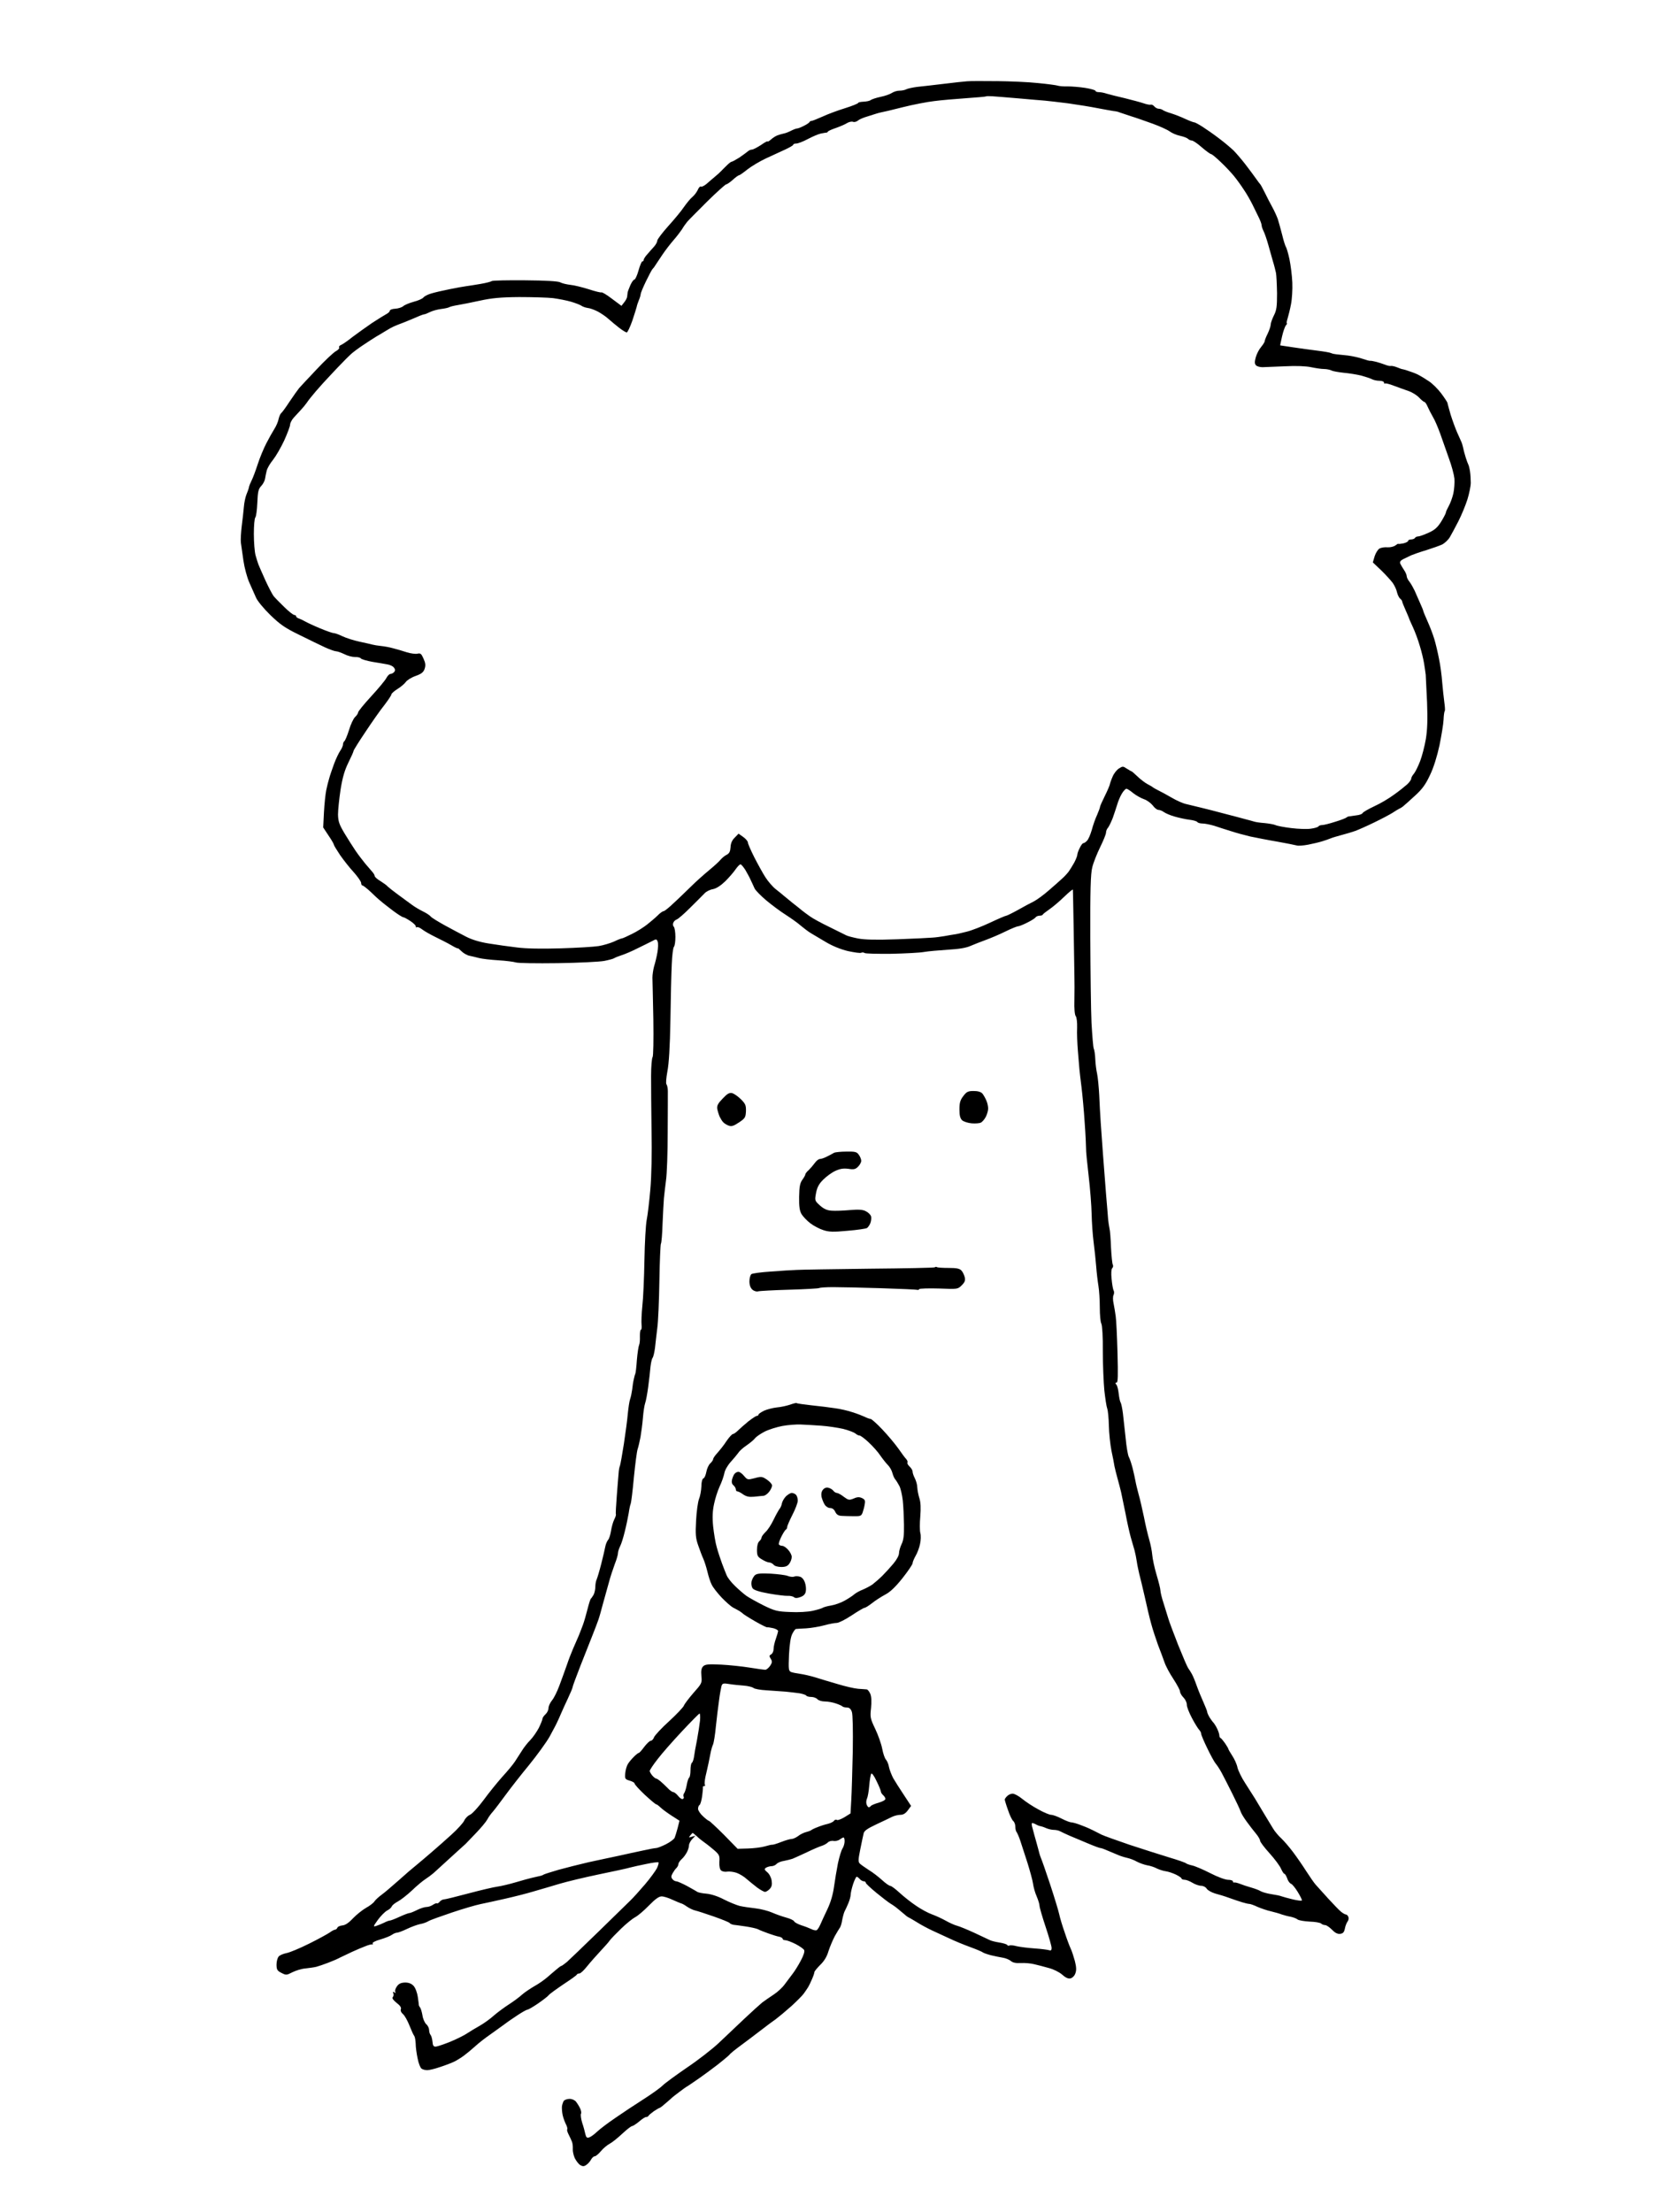 <?xml version="1.0" standalone="no"?>
<!DOCTYPE svg PUBLIC "-//W3C//DTD SVG 20010904//EN"
 "http://www.w3.org/TR/2001/REC-SVG-20010904/DTD/svg10.dtd">
<svg version="1.0" xmlns="http://www.w3.org/2000/svg"
 width="1098pt" height="1464pt" viewBox="0 0 1098 1464"
 preserveAspectRatio="xMidYMid meet">
<g transform="translate(0,1464) scale(0.1,-0.1)"
fill="#000000" stroke="none">
<g>
<path d="M6595 14103 c-88 1 -176 1 -195 -1 -19 -1 -89 -9 -155 -17 -66 -8
-145 -17 -175 -20 -30 -4 -63 -11 -72 -16 -9 -5 -29 -9 -45 -9 -16 0 -38 -7
-50 -15 -12 -8 -45 -20 -75 -26 -29 -6 -58 -16 -65 -21 -7 -6 -28 -10 -48 -11
-19 -1 -35 -4 -35 -8 0 -4 -39 -20 -87 -35 -49 -15 -116 -40 -150 -56 -34 -15
-66 -28 -71 -28 -6 0 -12 -3 -14 -7 -1 -5 -18 -16 -36 -25 -19 -10 -39 -18
-45 -18 -7 0 -25 -7 -41 -15 -15 -8 -38 -17 -50 -19 -11 -2 -30 -8 -41 -12
-11 -4 -30 -16 -42 -27 -13 -11 -23 -17 -23 -13 0 4 -20 -7 -44 -24 -25 -16
-51 -30 -60 -30 -8 0 -21 -6 -28 -13 -7 -6 -32 -24 -55 -40 -24 -15 -46 -27
-50 -27 -5 0 -19 -11 -33 -25 -14 -13 -30 -30 -37 -37 -6 -7 -25 -24 -42 -38
-16 -14 -42 -35 -56 -48 -15 -12 -31 -20 -36 -17 -5 4 -15 -7 -21 -22 -7 -15
-23 -36 -35 -46 -13 -10 -37 -40 -55 -65 -17 -26 -65 -84 -105 -128 -40 -45
-73 -88 -73 -97 0 -9 -10 -27 -22 -40 -13 -14 -33 -37 -45 -51 -13 -14 -23
-31 -23 -36 0 -6 -4 -10 -9 -10 -4 0 -16 -27 -25 -60 -9 -33 -22 -60 -27 -60
-6 0 -18 -17 -27 -37 -9 -21 -17 -42 -18 -48 -1 -5 -2 -17 -3 -26 0 -9 -9 -27
-20 -40 l-18 -23 -63 47 c-34 26 -65 45 -70 42 -4 -2 -42 7 -84 21 -42 13 -97
27 -122 29 -25 3 -55 10 -67 17 -14 7 -94 12 -232 13 -115 1 -214 -1 -220 -5
-5 -4 -39 -13 -75 -19 -36 -6 -78 -13 -95 -15 -16 -2 -66 -11 -110 -20 -44 -9
-98 -21 -120 -28 -22 -6 -46 -18 -53 -27 -6 -8 -36 -21 -64 -28 -29 -8 -60
-21 -69 -29 -9 -8 -33 -16 -53 -17 -20 -1 -36 -7 -36 -13 0 -6 -10 -16 -22
-22 -13 -7 -55 -33 -95 -59 -39 -27 -97 -68 -130 -93 -32 -26 -66 -49 -76 -53
-10 -4 -16 -11 -12 -17 3 -5 -7 -16 -22 -24 -15 -8 -73 -62 -128 -121 -55 -58
-107 -114 -115 -123 -8 -10 -37 -50 -63 -89 -26 -40 -52 -75 -57 -78 -4 -3
-12 -20 -16 -37 -3 -18 -16 -48 -29 -68 -12 -19 -36 -62 -53 -95 -17 -33 -43
-95 -57 -139 -14 -43 -32 -91 -40 -106 -8 -16 -17 -37 -18 -47 -2 -10 -10 -31
-17 -48 -6 -16 -14 -52 -16 -80 -2 -27 -9 -84 -14 -125 -5 -41 -8 -91 -6 -110
3 -19 10 -73 17 -120 7 -48 24 -111 39 -145 15 -33 35 -78 44 -99 9 -22 50
-72 94 -115 65 -63 97 -86 192 -132 63 -31 140 -69 171 -83 31 -14 64 -26 73
-26 9 0 34 -9 55 -19 21 -11 52 -19 70 -19 18 1 36 -4 39 -9 4 -6 39 -16 77
-23 39 -6 84 -14 100 -17 17 -3 36 -12 42 -21 9 -11 10 -19 2 -29 -6 -7 -18
-13 -25 -13 -7 0 -20 -13 -28 -29 -9 -16 -54 -70 -101 -121 -47 -51 -85 -98
-85 -105 0 -6 -9 -20 -20 -30 -10 -9 -29 -48 -40 -86 -12 -38 -26 -71 -31 -74
-5 -4 -9 -13 -9 -22 0 -8 -8 -27 -18 -41 -10 -15 -29 -54 -41 -87 -12 -33 -27
-76 -32 -95 -6 -19 -15 -55 -20 -80 -5 -25 -12 -90 -15 -146 l-5 -100 35 -53
c20 -29 36 -57 36 -62 0 -4 19 -35 41 -68 23 -33 63 -84 90 -113 26 -29 48
-61 49 -70 0 -10 4 -18 9 -18 5 0 29 -19 54 -42 24 -24 55 -52 68 -62 12 -11
49 -39 80 -63 31 -23 62 -43 68 -43 5 0 27 -12 48 -26 21 -14 37 -30 35 -36
-1 -5 2 -7 7 -4 5 3 20 -3 34 -14 14 -11 54 -34 89 -51 35 -17 82 -41 106 -55
23 -14 42 -22 42 -20 0 3 11 -6 24 -19 13 -13 37 -27 53 -30 15 -3 44 -10 63
-15 19 -5 77 -12 128 -15 52 -3 103 -10 115 -14 12 -5 137 -7 277 -5 140 2
280 9 310 15 30 6 60 14 65 18 6 4 28 13 50 20 22 7 69 27 104 45 35 17 78 38
95 47 30 16 31 16 39 -3 4 -11 3 -43 -2 -71 -5 -29 -15 -70 -22 -92 -6 -22
-11 -56 -11 -75 1 -19 3 -143 6 -275 2 -136 0 -245 -5 -251 -5 -6 -10 -62 -10
-125 0 -63 1 -224 3 -359 3 -152 0 -301 -8 -393 -7 -81 -18 -171 -24 -200 -6
-29 -13 -149 -15 -267 -2 -118 -8 -255 -14 -305 -5 -49 -7 -105 -5 -122 2 -18
0 -33 -4 -33 -5 0 -7 -19 -7 -42 1 -24 -1 -50 -5 -58 -4 -8 -11 -53 -15 -100
-3 -46 -8 -87 -10 -90 -2 -4 -7 -20 -10 -36 -4 -16 -9 -47 -11 -69 -3 -22 -9
-51 -14 -65 -5 -14 -11 -56 -15 -95 -3 -38 -15 -128 -26 -200 -11 -71 -23
-137 -26 -145 -4 -8 -8 -31 -9 -50 -2 -19 -7 -87 -12 -150 -5 -63 -8 -118 -6
-121 2 -4 -3 -20 -11 -35 -8 -16 -17 -49 -21 -74 -4 -25 -12 -52 -19 -60 -7
-8 -16 -28 -19 -45 -3 -16 -15 -68 -27 -115 -12 -47 -26 -93 -30 -102 -5 -10
-9 -32 -9 -49 0 -16 -5 -40 -11 -52 -7 -12 -15 -24 -19 -27 -3 -3 -13 -34 -22
-70 -9 -36 -22 -81 -29 -100 -7 -19 -20 -53 -29 -75 -10 -22 -26 -60 -37 -85
-11 -25 -30 -74 -42 -110 -13 -36 -34 -96 -49 -135 -14 -38 -36 -83 -49 -98
-13 -16 -23 -39 -23 -51 0 -13 -9 -31 -20 -41 -11 -10 -20 -23 -20 -30 0 -6
-11 -33 -24 -60 -14 -26 -39 -63 -57 -81 -18 -18 -42 -49 -53 -67 -12 -19 -33
-52 -47 -73 -14 -22 -53 -68 -86 -104 -32 -36 -88 -105 -123 -153 -35 -47 -75
-91 -90 -97 -14 -6 -31 -23 -38 -39 -7 -15 -45 -57 -85 -93 -39 -36 -98 -87
-129 -114 -31 -27 -76 -65 -99 -84 -24 -19 -79 -66 -122 -105 -43 -38 -94 -82
-114 -96 -19 -14 -39 -33 -45 -42 -5 -9 -30 -29 -56 -43 -26 -15 -65 -47 -88
-71 -26 -28 -50 -44 -68 -45 -16 -2 -31 -8 -33 -15 -3 -7 -10 -13 -15 -13 -5
0 -22 -8 -36 -19 -15 -10 -76 -44 -137 -74 -60 -30 -127 -58 -148 -62 -21 -4
-45 -14 -52 -22 -8 -8 -15 -32 -15 -53 0 -34 4 -42 32 -56 31 -16 34 -16 73 4
22 11 60 23 85 25 25 3 57 7 73 11 15 4 51 16 79 27 29 11 64 26 78 34 14 7
50 24 80 38 30 14 71 31 90 38 19 8 39 13 43 11 5 -1 6 2 3 7 -4 5 19 17 51
26 31 9 66 23 77 31 11 8 26 14 34 14 7 0 37 11 66 25 29 14 68 28 87 32 19 3
43 12 54 19 11 7 81 32 155 57 74 25 160 50 190 56 30 6 102 22 160 35 58 13
146 35 195 50 50 14 126 37 170 50 44 13 159 41 255 61 96 20 191 40 210 46
19 5 68 16 109 24 41 9 76 13 79 10 3 -3 -2 -20 -10 -38 -9 -17 -44 -66 -79
-107 -35 -41 -79 -90 -99 -109 -19 -19 -114 -111 -210 -205 -96 -94 -190 -183
-207 -199 -18 -15 -35 -27 -38 -27 -3 0 -17 -10 -32 -23 -14 -12 -43 -36 -62
-53 -20 -17 -58 -44 -86 -59 -27 -16 -63 -40 -80 -55 -16 -15 -55 -44 -86 -64
-31 -20 -76 -53 -100 -74 -24 -22 -66 -52 -94 -68 -27 -15 -65 -38 -83 -50
-17 -12 -67 -37 -110 -55 -42 -17 -86 -32 -97 -33 -16 -1 -21 6 -23 34 -2 19
-8 39 -13 44 -5 6 -9 20 -9 31 0 12 -8 30 -19 39 -10 9 -22 36 -25 58 -4 23
-11 47 -16 53 -4 5 -8 12 -8 15 0 3 -3 28 -7 55 -4 28 -16 60 -28 73 -14 15
-32 22 -56 22 -27 -1 -41 -7 -54 -25 -10 -14 -15 -30 -11 -37 5 -7 3 -8 -6 -3
-10 6 -12 4 -7 -7 3 -9 1 -20 -4 -25 -6 -6 3 -19 25 -37 24 -18 33 -32 29 -42
-4 -10 2 -23 14 -33 11 -9 30 -43 43 -76 13 -33 27 -64 32 -69 4 -6 8 -28 9
-50 0 -23 6 -67 13 -99 6 -32 18 -62 26 -67 8 -6 25 -10 38 -10 12 0 51 9 85
21 34 11 76 27 92 35 17 8 46 26 65 40 19 14 54 43 77 64 24 22 67 55 96 75
28 20 70 50 92 66 22 17 63 45 92 64 29 19 57 35 63 35 5 0 37 18 69 40 32 22
65 47 72 56 7 9 52 41 99 73 47 31 87 59 88 64 2 4 9 7 17 7 7 0 30 21 51 48
21 26 60 70 87 99 27 29 56 61 63 72 8 11 42 46 75 78 33 32 75 66 92 75 18 9
59 44 91 77 43 44 67 61 85 61 14 0 46 -10 71 -22 25 -11 50 -22 57 -24 7 -1
25 -11 40 -22 15 -10 39 -22 53 -25 14 -3 69 -21 124 -40 54 -19 101 -38 105
-43 3 -5 15 -10 26 -12 11 -1 47 -6 81 -11 33 -5 69 -13 80 -18 10 -6 42 -18
69 -28 28 -10 60 -20 73 -22 12 -3 22 -9 22 -14 0 -5 8 -9 18 -9 9 0 39 -11
67 -25 27 -14 53 -32 57 -40 5 -9 -3 -35 -23 -72 -17 -32 -41 -70 -53 -85 -11
-14 -34 -45 -51 -68 -16 -23 -50 -54 -75 -70 -25 -16 -58 -40 -75 -52 -16 -13
-70 -62 -120 -109 -49 -47 -126 -119 -170 -161 -44 -41 -138 -114 -210 -162
-71 -49 -143 -101 -160 -118 -16 -16 -75 -58 -130 -93 -55 -35 -138 -90 -184
-122 -47 -32 -100 -72 -119 -90 -19 -18 -42 -35 -53 -38 -14 -5 -20 0 -25 22
-3 15 -12 49 -21 75 -8 26 -11 53 -8 59 4 6 1 23 -6 37 -7 15 -20 35 -28 45
-8 9 -26 17 -41 17 -15 0 -32 -6 -38 -12 -5 -7 -11 -24 -13 -38 -1 -14 1 -40
5 -58 4 -18 14 -45 21 -59 8 -15 12 -30 9 -35 -3 -4 2 -20 10 -35 8 -16 18
-37 22 -48 4 -11 6 -32 5 -47 -1 -15 5 -42 13 -60 9 -18 25 -39 36 -46 16 -9
24 -10 39 0 11 7 25 22 32 35 7 13 18 23 25 23 7 0 25 15 41 34 15 18 42 41
58 49 17 9 54 39 84 67 29 27 58 50 65 50 6 1 27 14 46 30 19 17 40 30 46 30
7 0 14 3 16 8 2 4 17 17 35 30 18 12 35 22 38 22 2 0 17 10 31 23 15 12 34 29
43 37 9 9 34 29 56 45 22 17 47 35 57 40 9 6 45 30 79 54 34 24 87 63 118 87
31 25 61 49 66 54 6 5 15 14 20 20 6 6 27 23 47 38 20 15 57 43 83 62 25 19
65 50 88 67 23 18 59 45 81 60 21 16 68 55 105 88 36 33 74 71 83 85 10 14 22
32 27 40 5 8 16 31 25 52 9 20 16 41 16 47 0 5 18 27 39 48 26 25 44 55 54 90
9 28 28 73 42 100 15 26 31 53 35 58 4 6 11 27 14 49 4 21 11 46 15 55 5 9 16
33 25 54 9 21 16 47 16 58 0 11 7 42 16 70 9 27 20 49 24 49 4 0 13 -7 20 -15
7 -8 19 -15 26 -15 8 0 14 -4 14 -10 0 -5 32 -35 71 -67 39 -32 82 -65 96 -73
14 -8 37 -25 52 -38 14 -12 33 -28 42 -35 8 -8 22 -17 30 -20 8 -4 32 -19 54
-32 22 -14 65 -37 95 -51 30 -14 82 -38 115 -53 33 -16 94 -41 135 -56 41 -15
80 -31 85 -36 6 -4 31 -13 55 -19 25 -6 60 -13 78 -16 19 -3 42 -13 53 -22 12
-11 34 -15 66 -13 26 1 66 -2 88 -8 22 -5 65 -16 96 -25 32 -8 71 -28 89 -44
21 -19 39 -28 54 -25 13 3 27 16 33 33 8 21 7 42 -3 82 -8 29 -20 67 -28 83
-8 17 -26 65 -40 108 -15 42 -31 96 -36 120 -5 23 -32 112 -60 197 -28 85 -56
164 -61 175 -5 11 -13 38 -18 60 -6 22 -17 63 -25 90 -7 28 -15 55 -16 60 -1
6 -2 14 -1 18 0 4 11 2 24 -5 12 -7 27 -13 32 -13 6 -1 23 -6 38 -13 16 -7 39
-12 53 -12 13 0 32 -4 42 -10 9 -5 37 -18 62 -29 25 -10 78 -33 119 -50 40
-17 78 -31 83 -31 6 0 26 -7 46 -16 21 -9 51 -21 67 -28 17 -8 46 -17 64 -21
19 -4 48 -15 65 -25 17 -9 47 -20 67 -24 21 -3 51 -13 67 -22 17 -8 43 -16 59
-18 15 -2 45 -12 66 -22 20 -10 37 -21 37 -26 0 -4 9 -8 20 -8 11 0 34 -9 52
-20 18 -11 44 -20 58 -20 14 0 31 -9 37 -20 7 -10 32 -24 55 -31 24 -6 66 -19
93 -29 28 -10 66 -23 86 -29 19 -6 41 -11 48 -11 7 0 32 -9 55 -20 24 -10 64
-24 88 -29 25 -6 57 -15 72 -21 15 -5 41 -12 59 -15 17 -4 37 -11 45 -18 8 -6
44 -12 80 -14 36 -1 70 -7 76 -13 5 -5 17 -10 26 -10 9 0 29 -14 45 -30 20
-21 37 -30 54 -28 20 2 27 11 32 35 3 18 12 39 18 47 6 7 9 21 5 30 -3 9 -11
16 -16 16 -5 0 -20 8 -32 18 -12 9 -50 49 -85 87 -35 39 -72 80 -83 92 -11 12
-39 53 -63 90 -24 38 -63 94 -87 126 -24 32 -59 73 -78 91 -19 17 -44 47 -55
66 -11 18 -38 63 -60 99 -22 37 -49 81 -60 100 -11 18 -39 62 -63 99 -24 36
-47 84 -52 105 -4 21 -20 56 -34 77 -14 22 -26 42 -26 45 0 3 -10 20 -22 38
-13 18 -26 34 -30 35 -5 2 -8 10 -8 18 0 8 -7 29 -16 47 -9 18 -20 34 -23 37
-4 3 -14 17 -24 32 -9 15 -17 32 -17 37 0 6 -11 34 -24 63 -13 29 -34 79 -45
110 -11 32 -26 68 -33 80 -7 13 -18 30 -24 38 -6 8 -36 78 -67 155 -30 77 -60
156 -65 175 -6 19 -20 64 -31 100 -12 36 -21 74 -21 85 0 11 -12 58 -26 105
-14 47 -26 105 -28 130 -2 25 -11 70 -20 101 -9 30 -25 98 -35 150 -11 51 -26
119 -35 149 -8 30 -18 70 -21 88 -3 18 -12 57 -19 86 -8 30 -19 64 -25 74 -6
11 -16 67 -21 124 -6 57 -14 130 -18 163 -4 33 -11 66 -15 73 -5 7 -10 33 -13
59 -3 26 -9 53 -16 60 -8 9 -7 13 2 13 9 0 10 46 6 198 -3 108 -8 217 -12 242
-3 25 -10 63 -14 84 -5 22 -5 47 0 56 4 8 5 22 0 30 -4 8 -10 42 -13 76 -4 38
-2 65 4 71 6 6 8 17 4 23 -4 7 -9 58 -12 114 -2 55 -6 112 -10 126 -3 14 -7
41 -9 60 -1 19 -8 96 -14 170 -6 74 -15 191 -20 260 -5 69 -12 163 -15 210 -3
47 -8 129 -10 184 -3 54 -9 117 -14 140 -5 22 -11 66 -12 96 -1 30 -6 62 -10
70 -4 8 -10 85 -15 170 -4 85 -7 340 -8 565 -1 311 2 423 13 465 7 30 31 90
52 133 21 43 39 86 39 97 0 10 6 25 13 32 6 7 20 36 31 63 10 28 23 68 30 90
6 22 20 55 31 73 10 17 24 32 30 32 6 0 26 -13 45 -29 19 -15 51 -33 71 -40
19 -6 45 -25 58 -41 12 -17 29 -30 39 -30 9 0 25 -7 36 -15 10 -7 41 -21 70
-29 28 -8 72 -18 98 -21 26 -3 50 -10 53 -16 4 -5 19 -9 34 -9 15 0 50 -7 77
-15 27 -9 76 -25 109 -35 33 -11 92 -27 130 -36 39 -8 119 -24 179 -34 60 -11
117 -22 127 -25 11 -4 45 -1 77 5 31 6 73 16 92 22 19 6 44 14 55 19 11 5 45
15 75 23 30 8 71 20 90 27 19 7 76 32 125 56 50 24 104 53 120 63 17 11 36 23
44 27 8 3 22 12 30 19 9 7 43 38 77 69 47 43 69 73 98 135 24 49 47 124 63
197 13 65 26 142 27 170 1 29 5 55 8 58 3 3 1 29 -3 58 -4 28 -10 88 -14 131
-3 43 -12 113 -21 155 -8 42 -22 101 -31 131 -9 30 -29 83 -45 118 -15 34 -28
65 -28 68 0 3 -9 26 -21 52 -11 26 -28 63 -36 82 -9 19 -24 46 -34 59 -11 13
-19 30 -19 38 0 8 -8 27 -18 41 -10 15 -21 34 -25 43 -4 11 3 20 21 29 15 7
38 18 52 25 14 6 59 22 100 34 41 13 89 30 106 38 16 9 38 29 49 47 10 17 36
65 57 106 21 41 48 107 60 145 12 39 22 88 22 110 0 22 -2 56 -5 75 -3 20 -8
40 -11 45 -3 6 -11 26 -17 46 -6 20 -14 47 -16 60 -3 13 -8 33 -13 44 -5 11
-18 40 -29 65 -11 25 -30 77 -42 115 -11 39 -21 74 -21 78 0 4 -19 33 -42 64
-23 30 -60 67 -83 81 -22 15 -50 32 -62 38 -11 7 -38 18 -60 25 -21 8 -42 14
-48 15 -5 0 -23 6 -39 13 -15 6 -33 10 -40 9 -6 -2 -24 2 -41 9 -16 6 -43 15
-60 19 -16 4 -33 7 -37 6 -4 -1 -26 5 -49 13 -23 8 -67 18 -98 22 -31 3 -65 7
-76 8 -11 1 -27 4 -35 8 -8 4 -49 11 -90 16 -41 5 -113 15 -160 22 -47 7 -86
13 -87 13 -1 1 5 27 12 59 7 32 19 65 25 73 7 7 10 14 7 14 -3 0 -1 15 5 33 5
17 16 59 22 92 7 34 11 99 9 145 -2 47 -11 116 -19 155 -8 38 -19 74 -23 80
-4 5 -16 42 -25 80 -10 39 -23 86 -29 105 -7 19 -23 55 -37 80 -14 25 -36 68
-49 95 -14 28 -27 52 -30 55 -3 3 -17 21 -30 40 -13 19 -45 61 -70 94 -25 32
-60 73 -77 90 -18 17 -60 53 -95 79 -35 27 -84 61 -109 77 -25 16 -50 30 -56
30 -5 0 -32 10 -60 23 -27 13 -69 29 -94 37 -25 7 -49 17 -55 22 -5 4 -17 8
-26 8 -9 0 -22 7 -29 15 -7 9 -18 14 -24 12 -6 -2 -27 2 -47 9 -20 7 -77 22
-125 34 -49 11 -103 25 -120 30 -17 6 -40 10 -52 10 -12 0 -22 4 -22 9 0 4
-30 13 -67 19 -38 6 -90 10 -118 10 -27 -1 -57 2 -65 5 -8 3 -67 11 -130 17
-63 7 -187 12 -275 13z m-28 -100 c21 -1 99 -8 173 -14 74 -7 153 -13 175 -15
22 -2 92 -10 155 -18 63 -9 151 -23 195 -32 44 -8 91 -17 105 -19 14 -1 32 -5
40 -9 8 -3 42 -14 75 -25 33 -10 98 -33 145 -50 47 -17 97 -40 112 -51 15 -11
45 -24 69 -29 23 -5 46 -14 52 -20 6 -6 17 -11 25 -11 8 0 38 -20 66 -45 29
-25 57 -45 62 -45 5 0 34 -24 64 -53 30 -28 69 -70 87 -92 18 -22 47 -62 65
-90 19 -27 44 -72 58 -100 13 -27 32 -66 42 -86 10 -20 18 -43 18 -50 0 -8 6
-25 13 -39 7 -14 21 -54 31 -90 10 -36 24 -85 31 -110 8 -25 16 -59 20 -76 3
-16 6 -77 7 -135 0 -88 -3 -112 -21 -147 -11 -22 -21 -50 -21 -60 0 -10 -9
-37 -20 -60 -11 -22 -20 -45 -20 -51 0 -5 -11 -22 -24 -38 -13 -15 -29 -46
-35 -68 -8 -31 -8 -42 2 -53 7 -7 26 -12 43 -12 16 1 83 3 149 6 74 4 140 1
172 -6 29 -6 67 -12 85 -12 18 0 41 -5 51 -10 9 -5 45 -11 80 -15 34 -3 85
-11 114 -18 28 -8 61 -18 72 -24 11 -6 33 -11 50 -11 17 0 31 -5 31 -12 0 -6
3 -9 6 -6 3 3 29 -3 57 -14 29 -11 72 -26 97 -35 25 -8 57 -28 72 -44 15 -16
31 -29 35 -29 5 0 15 -15 22 -32 8 -18 24 -49 35 -68 12 -19 33 -69 48 -110
14 -41 40 -114 57 -162 18 -48 34 -108 37 -135 2 -26 -1 -70 -7 -98 -6 -27
-20 -65 -30 -83 -10 -18 -19 -37 -19 -42 0 -6 -14 -33 -31 -61 -25 -40 -43
-56 -85 -75 -29 -13 -59 -24 -68 -24 -8 0 -18 -4 -21 -10 -3 -5 -15 -10 -26
-10 -10 0 -19 -4 -19 -9 0 -5 -15 -13 -32 -17 -18 -3 -33 -5 -34 -3 0 2 -9 -3
-18 -10 -10 -8 -33 -14 -52 -13 -19 2 -43 -2 -54 -8 -10 -6 -25 -29 -32 -51
l-12 -41 55 -52 c30 -29 64 -67 77 -84 12 -18 25 -45 28 -62 4 -16 13 -35 20
-41 8 -6 14 -15 14 -19 0 -4 10 -29 22 -56 12 -27 22 -51 23 -54 0 -3 12 -30
26 -60 14 -30 35 -86 46 -125 12 -38 24 -90 28 -115 4 -25 9 -58 11 -75 1 -16
5 -100 9 -185 4 -112 2 -178 -8 -240 -8 -47 -25 -113 -38 -147 -13 -34 -32
-72 -41 -83 -10 -11 -18 -26 -18 -33 0 -7 -12 -24 -27 -38 -16 -14 -54 -45
-87 -68 -32 -24 -91 -59 -131 -77 -40 -19 -75 -39 -77 -45 -2 -6 -21 -13 -42
-15 -21 -3 -43 -6 -50 -7 -6 -1 -13 -5 -16 -8 -3 -3 -35 -16 -72 -27 -37 -12
-76 -22 -87 -22 -11 0 -22 -4 -25 -9 -3 -5 -26 -12 -50 -15 -24 -4 -83 -2
-131 4 -49 6 -95 15 -104 20 -9 4 -41 10 -71 13 -30 2 -62 7 -70 10 -8 2 -33
10 -55 15 -22 6 -85 23 -140 37 -55 15 -127 33 -160 41 -33 8 -76 18 -95 23
-20 4 -63 23 -95 42 -33 19 -73 41 -90 49 -16 8 -32 17 -35 20 -3 3 -18 12
-34 20 -16 8 -46 31 -65 49 -20 19 -38 35 -41 36 -3 0 -17 9 -32 18 -25 17
-28 17 -53 1 -14 -9 -33 -33 -41 -53 -9 -20 -17 -43 -19 -53 -2 -9 -17 -44
-34 -78 -17 -34 -31 -66 -31 -71 0 -5 -9 -28 -19 -52 -11 -23 -27 -68 -35 -99
-9 -31 -23 -64 -32 -72 -8 -9 -19 -16 -24 -16 -5 0 -16 -14 -24 -32 -9 -17
-16 -37 -16 -45 0 -7 -9 -30 -20 -51 -11 -20 -28 -47 -37 -60 -10 -13 -29 -34
-43 -46 -14 -13 -53 -48 -87 -77 -34 -30 -79 -63 -100 -74 -21 -10 -69 -36
-106 -57 -38 -21 -73 -38 -77 -38 -5 0 -52 -20 -105 -45 -53 -25 -124 -53
-158 -61 -34 -9 -71 -17 -82 -18 -11 -2 -40 -6 -64 -11 -24 -4 -60 -9 -80 -10
-20 -2 -124 -7 -233 -11 -140 -5 -214 -3 -258 5 -35 7 -70 16 -79 21 -9 4 -59
29 -111 55 -52 25 -111 57 -130 71 -19 14 -42 30 -50 37 -8 7 -37 30 -65 52
-27 22 -55 45 -61 50 -6 6 -28 23 -48 39 -21 16 -52 52 -70 80 -18 28 -51 88
-74 133 -23 46 -42 89 -42 97 0 8 -14 25 -31 37 l-31 22 -25 -26 c-18 -17 -27
-38 -28 -64 -2 -28 -8 -41 -26 -50 -13 -6 -30 -21 -39 -31 -8 -11 -43 -43 -77
-71 -35 -29 -89 -77 -121 -109 -32 -31 -83 -81 -114 -109 -30 -29 -60 -53 -66
-53 -6 0 -23 -12 -39 -28 -15 -15 -48 -43 -71 -61 -24 -19 -69 -47 -100 -62
-32 -16 -61 -29 -65 -29 -4 0 -29 -9 -53 -21 -25 -11 -71 -25 -102 -30 -32 -5
-145 -12 -252 -15 -122 -4 -230 -2 -290 6 -52 6 -135 18 -185 26 -58 9 -111
25 -150 45 -33 17 -97 51 -141 75 -45 25 -88 51 -94 59 -7 9 -31 24 -54 35
-22 11 -54 30 -71 43 -16 12 -57 42 -90 66 -33 24 -64 49 -70 55 -5 7 -27 22
-47 35 -21 12 -38 28 -38 33 0 6 -7 18 -15 27 -8 9 -29 34 -48 56 -18 22 -47
60 -64 85 -17 25 -50 77 -73 115 -35 59 -42 79 -43 125 0 30 8 105 17 165 13
81 27 128 52 179 19 38 34 72 34 77 0 4 35 61 79 126 43 65 99 145 125 177 25
33 46 64 46 70 0 6 18 22 40 36 23 14 47 35 55 46 8 12 36 30 64 40 39 14 53
24 61 47 8 24 6 39 -7 68 -14 32 -20 38 -40 33 -12 -3 -44 1 -70 9 -27 9 -68
21 -92 27 -24 7 -60 13 -80 15 -20 2 -45 6 -56 9 -11 3 -50 12 -88 20 -37 8
-87 24 -110 35 -24 12 -50 21 -58 21 -8 0 -48 14 -89 31 -41 17 -86 38 -100
46 -14 8 -33 17 -42 20 -10 3 -18 9 -18 14 0 5 -6 9 -12 9 -7 0 -38 24 -68 54
-30 29 -62 62 -70 72 -8 11 -33 58 -54 104 -21 47 -42 94 -46 105 -4 11 -13
39 -19 61 -6 23 -11 86 -11 141 0 54 4 103 10 109 5 5 11 49 13 97 3 73 7 91
26 111 12 13 23 34 25 47 2 13 7 38 11 54 4 17 23 49 42 72 19 24 52 81 74
128 21 47 39 94 39 105 0 10 11 32 25 47 14 15 35 38 47 51 12 13 29 33 38 46
8 13 35 47 60 76 25 29 68 77 97 107 28 30 63 67 77 81 14 15 38 39 53 53 15
15 54 44 86 65 32 22 72 47 88 57 16 9 44 26 62 37 17 11 41 24 52 29 11 5 40
17 65 26 25 10 64 26 87 36 24 11 47 19 51 19 5 0 22 7 38 15 16 8 49 17 73
20 24 3 48 8 54 12 7 4 32 10 57 14 25 4 90 17 145 29 78 17 136 23 260 24 88
0 189 -3 225 -7 36 -5 90 -15 120 -24 30 -9 61 -21 69 -27 7 -5 25 -12 40 -14
14 -1 44 -12 66 -23 22 -12 54 -33 70 -48 17 -15 49 -42 71 -59 23 -18 46 -32
52 -32 5 0 22 35 37 78 14 42 27 84 29 92 1 8 8 28 14 43 7 16 12 34 12 40 0
7 16 46 36 87 20 41 39 77 43 80 3 3 11 12 16 21 6 9 27 41 48 72 20 30 54 74
75 98 21 24 46 57 56 72 9 16 25 38 34 49 9 11 69 71 132 134 63 62 120 113
126 114 6 0 26 14 44 30 18 17 37 30 41 30 4 0 29 17 56 39 27 21 82 54 123
73 41 19 99 46 128 59 28 13 52 27 52 31 0 5 9 8 20 8 11 0 45 13 75 29 30 16
69 33 87 37 18 3 35 7 38 6 3 0 7 3 10 8 3 4 28 15 55 24 28 10 60 24 72 32
12 7 29 11 38 8 9 -4 23 0 33 8 9 8 37 20 62 27 25 8 52 16 60 19 8 3 22 6 30
8 8 1 73 16 143 34 71 18 166 36 210 41 45 6 140 14 211 19 70 5 130 10 132
12 1 2 20 2 41 1z m-1666 -5083 c5 0 19 -17 32 -37 12 -21 29 -51 36 -68 8
-16 19 -41 25 -54 6 -13 41 -49 78 -80 37 -31 95 -74 130 -96 34 -22 78 -53
97 -70 19 -16 49 -39 67 -50 18 -11 64 -38 101 -60 42 -25 98 -48 145 -59 43
-9 82 -15 88 -11 5 3 16 3 23 -2 6 -4 86 -6 177 -5 91 2 188 7 215 12 28 5 99
11 158 15 73 4 121 12 150 25 23 10 69 28 102 40 33 12 92 37 130 56 39 19 76
34 83 34 7 0 35 11 62 25 27 13 51 29 55 35 3 5 15 10 25 10 10 0 20 3 22 8 2
4 21 19 43 34 22 15 66 52 98 83 31 30 57 52 58 47 0 -4 3 -119 5 -257 2 -137
4 -279 5 -315 1 -36 1 -107 0 -158 -2 -56 2 -99 9 -107 6 -7 10 -41 9 -76 -2
-35 1 -104 5 -154 4 -49 9 -103 10 -120 1 -16 8 -70 14 -120 6 -49 16 -155 21
-235 6 -80 9 -156 9 -170 -1 -14 7 -95 17 -180 10 -85 19 -200 20 -255 1 -55
7 -138 13 -185 6 -47 14 -119 17 -160 3 -41 10 -100 15 -130 5 -30 9 -94 9
-142 0 -48 4 -96 10 -107 6 -11 11 -87 10 -183 0 -89 5 -206 10 -259 6 -53 14
-107 19 -120 5 -13 10 -64 11 -114 1 -49 9 -124 17 -165 9 -41 18 -88 20 -103
3 -15 12 -51 20 -80 8 -29 19 -70 24 -92 5 -22 18 -85 29 -140 10 -55 26 -125
34 -155 9 -30 20 -71 26 -90 5 -19 12 -53 15 -75 3 -22 11 -58 16 -80 6 -22
22 -89 36 -150 13 -60 32 -141 43 -180 10 -38 31 -101 45 -140 15 -38 34 -90
43 -115 8 -25 35 -75 59 -111 24 -37 44 -74 44 -83 0 -9 10 -27 23 -40 12 -12
22 -33 22 -47 -1 -13 15 -53 34 -89 19 -36 41 -71 48 -78 7 -7 13 -19 13 -26
0 -7 18 -50 41 -97 22 -46 47 -91 55 -100 8 -9 26 -36 39 -60 13 -24 45 -87
71 -139 26 -52 51 -105 55 -118 4 -13 23 -44 41 -68 18 -25 45 -60 61 -79 15
-18 27 -39 27 -47 0 -7 28 -45 63 -83 35 -39 69 -85 76 -103 8 -17 17 -32 21
-32 5 0 13 -14 19 -30 5 -17 17 -33 25 -36 9 -3 29 -28 46 -56 17 -28 29 -52
26 -55 -3 -3 -29 0 -58 7 -29 7 -63 16 -74 20 -12 5 -43 11 -70 15 -27 4 -58
13 -69 19 -11 7 -40 18 -65 25 -25 7 -58 18 -75 25 -16 6 -33 10 -37 8 -5 -1
-8 2 -8 8 0 5 -14 10 -32 10 -18 0 -70 19 -118 44 -47 24 -101 47 -120 51 -19
4 -37 11 -40 14 -3 4 -54 22 -115 40 -60 18 -177 56 -260 83 -82 28 -166 58
-185 67 -19 10 -44 22 -55 28 -11 6 -44 21 -74 32 -29 12 -61 21 -70 21 -9 0
-38 11 -65 25 -27 14 -58 25 -69 25 -11 0 -50 16 -85 36 -36 19 -84 51 -107
70 -23 19 -51 34 -63 34 -11 0 -28 -7 -36 -16 -9 -8 -16 -19 -16 -23 0 -4 9
-35 21 -68 11 -34 27 -67 35 -74 8 -6 14 -23 14 -38 0 -15 4 -31 9 -36 4 -6
16 -32 25 -60 9 -27 30 -93 47 -145 16 -52 33 -113 36 -135 3 -22 13 -60 24
-84 10 -24 19 -52 19 -62 0 -11 18 -73 40 -139 22 -66 40 -129 40 -141 0 -15
-4 -19 -16 -15 -9 3 -53 9 -98 12 -44 3 -98 10 -119 15 -20 6 -42 7 -47 4 -5
-3 -11 -1 -14 4 -3 5 -27 12 -52 16 -26 4 -54 11 -63 16 -9 4 -55 26 -102 48
-48 22 -99 43 -115 47 -16 4 -49 19 -74 33 -25 14 -66 33 -91 42 -26 9 -74 35
-107 58 -33 22 -82 61 -109 86 -26 24 -54 45 -61 45 -7 0 -31 17 -55 39 -23
21 -62 51 -87 66 -24 16 -51 34 -59 42 -12 12 -11 26 3 96 9 45 19 92 22 104
3 17 25 32 82 59 42 20 90 42 105 50 16 8 41 14 56 14 19 0 34 9 49 29 l22 30
-48 73 c-27 40 -58 90 -70 110 -11 21 -24 54 -28 73 -3 20 -13 42 -20 50 -8 8
-19 40 -25 72 -6 32 -27 91 -46 131 -33 69 -35 78 -28 139 4 43 3 74 -5 94 -7
16 -18 29 -24 29 -6 1 -31 2 -56 4 -25 2 -86 16 -135 31 -50 14 -117 35 -150
45 -33 10 -78 20 -100 23 -22 3 -48 8 -59 12 -17 8 -18 17 -14 115 4 71 11
117 22 138 9 18 20 32 24 32 4 1 34 2 67 4 33 2 87 11 120 20 32 9 70 16 83
16 13 0 57 22 99 50 42 28 80 50 85 50 6 0 28 14 50 31 21 17 60 42 86 56 33
17 67 49 115 109 37 47 67 91 67 99 0 8 9 29 19 47 11 18 25 54 30 79 6 26 7
59 2 75 -4 16 -4 65 0 109 4 54 3 93 -6 120 -7 22 -13 54 -14 72 0 17 -8 44
-16 60 -8 15 -15 35 -15 44 0 9 -9 24 -20 34 -11 10 -17 22 -14 26 3 5 -1 15
-8 23 -7 7 -31 39 -53 71 -22 31 -70 88 -106 126 -36 38 -71 69 -77 69 -6 0
-23 6 -39 14 -15 7 -53 22 -83 31 -30 10 -82 22 -115 26 -33 5 -103 14 -154
19 -52 6 -97 12 -99 15 -2 2 -22 -3 -44 -11 -21 -7 -61 -16 -87 -18 -27 -3
-65 -13 -85 -22 -20 -10 -36 -21 -36 -26 0 -4 -5 -8 -11 -8 -6 0 -31 -17 -57
-37 -25 -21 -56 -48 -68 -60 -13 -13 -28 -23 -33 -23 -6 0 -25 -21 -43 -47
-17 -27 -45 -61 -60 -78 -15 -16 -28 -35 -28 -41 0 -6 -9 -19 -19 -28 -11 -10
-22 -35 -26 -56 -4 -21 -12 -41 -19 -43 -8 -3 -14 -24 -14 -54 -1 -27 -8 -65
-16 -84 -7 -19 -16 -82 -19 -141 -5 -91 -3 -117 14 -165 11 -32 26 -72 34 -89
8 -18 20 -56 27 -85 7 -30 19 -68 28 -85 8 -18 38 -56 66 -86 28 -29 62 -59
75 -66 13 -6 33 -18 44 -24 11 -7 22 -16 25 -19 3 -3 37 -25 77 -48 40 -23 76
-41 80 -40 4 1 23 -2 41 -6 17 -4 32 -13 32 -19 -1 -6 -7 -29 -15 -51 -8 -22
-15 -52 -15 -67 0 -15 -7 -31 -16 -36 -14 -8 -14 -12 -3 -29 11 -18 10 -25 -4
-47 -10 -14 -24 -26 -32 -26 -8 0 -54 6 -102 14 -49 8 -134 17 -190 20 -86 4
-105 2 -119 -11 -12 -12 -15 -29 -12 -64 5 -47 3 -50 -53 -113 -31 -36 -60
-74 -63 -84 -4 -10 -47 -56 -97 -102 -50 -45 -95 -94 -100 -106 -4 -13 -15
-24 -22 -24 -7 0 -26 -18 -43 -40 -16 -22 -32 -40 -36 -40 -4 0 -19 -12 -33
-26 -14 -14 -32 -35 -39 -47 -8 -12 -16 -40 -18 -62 -3 -37 -1 -40 30 -49 17
-5 32 -13 32 -19 0 -6 30 -39 67 -74 37 -34 71 -63 75 -63 4 0 17 -9 28 -20
12 -12 45 -36 74 -55 l53 -34 -12 -48 c-7 -26 -16 -56 -20 -65 -4 -9 -30 -29
-58 -43 -28 -14 -57 -25 -65 -25 -8 0 -46 -7 -86 -16 -39 -8 -111 -24 -161
-35 -49 -10 -140 -30 -201 -43 -61 -14 -150 -37 -198 -50 -48 -14 -92 -28 -97
-31 -5 -4 -19 -9 -31 -11 -13 -3 -34 -8 -48 -11 -14 -3 -61 -16 -105 -29 -44
-13 -99 -26 -122 -29 -23 -3 -110 -23 -192 -45 -82 -22 -156 -40 -164 -40 -8
0 -20 -7 -27 -15 -7 -9 -15 -13 -18 -11 -2 3 -14 -1 -26 -9 -11 -8 -31 -15
-44 -15 -12 0 -40 -9 -62 -20 -22 -11 -44 -20 -50 -20 -6 0 -36 -11 -66 -25
-30 -14 -59 -25 -65 -25 -5 0 -22 -6 -37 -14 -15 -7 -38 -17 -51 -21 -23 -7
-22 -5 10 40 19 26 46 53 60 61 15 7 29 20 32 28 3 8 22 23 41 33 19 10 61 43
93 73 32 31 72 64 88 74 17 11 41 29 55 41 14 13 66 60 115 105 50 45 93 85
97 88 4 4 35 36 68 71 33 34 67 75 75 90 7 14 24 38 37 52 13 15 50 64 83 109
33 45 103 135 156 199 52 64 113 148 135 186 21 39 44 81 50 95 7 14 19 41 27
60 8 19 29 65 46 101 17 36 31 70 31 75 0 5 23 67 51 139 28 71 64 162 79 200
16 39 33 86 40 105 7 19 20 67 30 105 11 39 28 102 39 140 10 39 29 95 40 125
12 30 21 62 21 72 0 9 6 29 14 45 8 15 22 60 31 98 10 39 21 93 26 122 4 28
10 56 13 61 3 6 13 83 21 173 9 90 20 175 25 189 5 14 13 50 19 80 5 30 13 88
16 127 3 40 10 84 15 98 5 13 14 62 20 107 6 46 13 105 15 132 3 27 9 54 14
60 5 6 12 36 16 66 3 30 10 89 15 130 6 41 12 182 14 312 2 130 7 241 10 247
4 5 9 65 11 133 3 68 7 143 9 168 2 25 9 79 14 120 6 41 11 183 11 315 1 132
1 255 1 274 0 18 -4 39 -9 45 -5 6 -2 41 6 86 10 50 17 162 20 340 2 146 6
312 9 370 2 57 9 109 14 114 6 6 10 35 10 66 0 31 -5 61 -10 66 -6 6 -8 18 -4
27 3 9 13 19 22 22 10 3 50 38 90 78 40 39 82 82 94 94 11 13 37 26 57 29 23
5 51 23 82 53 25 25 56 61 68 79 12 17 26 32 32 32z m398 -3707 c31 -1 92 -5
136 -8 44 -3 109 -13 145 -21 36 -9 72 -23 81 -30 8 -8 21 -14 28 -14 6 0 34
-20 60 -45 27 -25 62 -64 77 -87 16 -23 39 -52 51 -64 12 -12 25 -35 29 -51 4
-15 12 -35 19 -43 7 -8 19 -28 28 -45 8 -16 18 -59 22 -95 4 -36 7 -108 8
-160 1 -71 -3 -103 -16 -129 -9 -19 -17 -46 -17 -60 0 -15 -16 -44 -38 -70
-20 -24 -53 -60 -73 -80 -20 -20 -50 -45 -65 -57 -16 -11 -45 -26 -64 -34 -19
-7 -44 -21 -55 -30 -11 -10 -40 -29 -65 -43 -25 -14 -65 -28 -90 -32 -25 -4
-49 -11 -55 -15 -5 -4 -35 -13 -66 -20 -32 -7 -96 -11 -150 -8 -85 3 -102 8
-174 43 -44 22 -96 51 -115 64 -19 14 -54 44 -77 67 -24 23 -48 54 -54 70 -7
16 -21 52 -31 79 -10 28 -26 75 -34 105 -9 30 -19 93 -24 138 -6 60 -4 103 6
149 7 35 24 88 37 116 14 29 27 68 31 87 3 20 22 53 42 75 20 22 43 50 51 61
7 12 33 35 56 50 23 16 48 37 55 47 7 9 36 29 63 43 28 14 80 30 116 37 37 7
91 11 122 10z m-470 -1718 c25 -4 68 -8 94 -10 26 -2 55 -9 63 -15 7 -7 47
-14 86 -16 40 -3 98 -7 128 -9 30 -3 72 -8 93 -11 20 -4 40 -10 43 -15 3 -5
18 -9 33 -9 16 0 34 -7 41 -15 7 -8 29 -15 49 -15 20 0 53 -6 73 -13 21 -7 41
-16 44 -20 4 -4 17 -7 30 -7 15 0 25 -9 32 -29 6 -17 8 -120 6 -262 -3 -129
-7 -274 -10 -322 l-5 -88 -40 -25 c-22 -13 -45 -22 -50 -18 -6 4 -15 1 -19 -5
-4 -7 -22 -16 -41 -21 -19 -4 -50 -14 -69 -22 -19 -7 -37 -16 -40 -19 -3 -3
-18 -9 -34 -13 -16 -4 -41 -16 -54 -27 -14 -10 -33 -19 -43 -19 -10 0 -41 -9
-69 -20 -28 -11 -54 -19 -58 -18 -4 1 -27 -4 -50 -11 -24 -7 -75 -13 -112 -14
l-68 -2 -91 93 c-50 50 -95 92 -99 92 -4 0 -22 14 -39 30 -18 16 -33 39 -33
49 0 11 4 23 10 26 5 3 13 29 17 58 4 29 6 55 5 60 -1 4 3 7 9 7 5 0 8 4 4 9
-3 5 -1 29 4 53 6 24 15 66 21 93 6 28 12 61 15 75 3 14 9 34 14 45 5 11 14
65 19 120 6 55 15 133 21 173 5 40 13 82 16 94 6 18 12 20 54 13z m-199 -195
c4 0 5 -21 3 -47 -3 -27 -12 -84 -20 -128 -9 -44 -18 -95 -20 -113 -3 -18 -9
-35 -14 -38 -5 -3 -9 -25 -9 -49 0 -24 -4 -46 -9 -49 -5 -4 -12 -25 -16 -49
-4 -23 -12 -47 -17 -54 -5 -7 -7 -17 -4 -22 4 -5 2 -13 -4 -16 -6 -4 -20 5
-31 19 -11 14 -26 26 -32 26 -7 0 -25 12 -39 28 -15 15 -36 35 -48 45 -11 9
-23 17 -28 17 -4 0 -15 9 -25 20 -9 11 -17 25 -17 30 0 6 23 41 52 78 28 37
101 120 162 185 60 64 112 117 116 117z m1171 -446 c16 -32 29 -64 29 -70 0
-6 7 -17 15 -24 8 -7 15 -18 15 -25 0 -7 -20 -18 -45 -25 -25 -7 -48 -17 -51
-21 -3 -5 -9 -9 -14 -9 -5 0 -11 9 -15 20 -3 10 -2 27 3 37 5 10 12 48 15 86
3 37 9 72 13 79 4 6 19 -13 35 -48z m-1216 -344 c1 0 13 -10 27 -22 13 -13 37
-32 53 -43 16 -11 44 -34 64 -51 32 -28 35 -36 32 -76 -1 -30 3 -49 12 -57 8
-6 26 -10 40 -7 14 2 42 -1 62 -8 20 -7 51 -26 68 -42 18 -15 49 -41 69 -56
21 -15 44 -28 51 -28 8 0 22 9 32 20 13 14 16 29 12 55 -3 20 -16 45 -29 55
-20 17 -21 21 -8 30 8 5 25 10 36 10 12 0 27 7 34 15 7 8 28 17 49 20 20 4 45
10 56 14 11 4 54 24 95 43 41 20 86 39 100 43 13 4 31 14 39 22 8 8 25 13 38
10 12 -2 31 2 40 9 10 7 21 14 26 14 4 0 7 -11 7 -25 0 -14 -6 -36 -14 -48 -8
-12 -21 -56 -30 -97 -8 -41 -20 -111 -26 -155 -7 -52 -22 -104 -44 -150 -18
-38 -40 -85 -47 -102 -8 -18 -19 -35 -25 -37 -6 -2 -22 1 -35 8 -13 6 -43 18
-66 25 -23 8 -44 19 -47 26 -2 6 -26 18 -53 25 -26 7 -68 22 -93 33 -25 11
-74 24 -110 28 -36 4 -83 11 -105 16 -22 6 -69 25 -104 43 -38 20 -83 35 -115
38 -28 2 -55 8 -61 12 -5 4 -36 21 -68 39 -32 17 -64 31 -71 31 -8 0 -19 6
-25 14 -10 11 -10 20 0 38 7 12 18 29 26 36 7 7 13 19 13 26 0 7 9 21 21 32
12 10 27 31 35 46 8 15 14 35 14 46 0 10 10 29 21 41 l22 23 -24 -7 c-21 -7
-22 -6 -10 9 7 9 14 16 16 16z"/>
<g>
<path d="M6444 7420 c-37 0 -47 -5 -68 -33 -21 -27 -26 -45 -26 -89 0 -41 5
-59 18 -72 11 -9 39 -18 63 -20 24 -2 52 0 61 5 10 5 25 23 33 39 8 16 15 40
15 54 0 14 -5 38 -12 53 -6 15 -18 36 -26 46 -10 11 -29 17 -58 17z"/>
</g>
<g>
<path d="M4846 7406 c-19 4 -32 -3 -63 -36 -31 -32 -39 -47 -36 -68 3 -15 10
-38 16 -52 7 -14 17 -31 24 -37 6 -7 22 -17 35 -22 20 -7 33 -3 69 21 40 27
44 33 46 74 1 39 -3 49 -33 79 -19 19 -45 37 -58 41z"/>
</g>
<g>
<path d="M5602 7019 c-37 0 -74 -4 -82 -8 -8 -5 -29 -16 -47 -25 -17 -9 -38
-16 -47 -16 -8 0 -23 -12 -33 -26 -10 -14 -28 -35 -40 -47 -13 -11 -23 -24
-23 -29 0 -5 -9 -21 -20 -36 -15 -21 -20 -45 -21 -112 -1 -65 3 -92 16 -115
10 -16 36 -44 59 -61 22 -17 61 -37 86 -45 37 -12 65 -13 160 -4 63 5 121 14
128 18 7 5 18 20 23 34 5 14 7 34 4 44 -4 11 -19 26 -34 33 -20 11 -47 13
-106 8 -44 -4 -99 -6 -122 -4 -30 2 -51 12 -77 35 -34 31 -34 33 -25 82 7 37
19 60 47 88 20 20 56 47 80 58 33 15 54 18 87 14 36 -6 47 -3 64 14 12 12 21
29 21 39 0 10 -7 28 -16 40 -13 19 -24 22 -82 21z"/>
</g>
<g>
<path d="M6202 6254 c-5 3 -12 3 -15 -1 -4 -3 -197 -7 -429 -9 -233 -3 -450
-6 -483 -8 -33 -1 -112 -6 -175 -11 -63 -4 -121 -12 -127 -17 -7 -6 -13 -27
-13 -48 0 -24 7 -43 19 -54 11 -10 28 -15 38 -12 10 3 103 8 207 11 104 3 193
8 198 11 4 3 45 6 91 6 45 0 188 -3 317 -7 129 -4 238 -9 242 -11 4 -2 9 0 12
5 3 4 62 6 130 4 125 -5 125 -5 152 22 20 20 24 32 19 53 -4 15 -13 35 -22 44
-12 13 -32 17 -84 17 -38 0 -73 2 -77 5z"/>
</g>
<g>
<path d="M4887 4900 c-8 0 -19 -6 -25 -13 -6 -6 -13 -24 -17 -38 -4 -17 -1
-30 9 -38 9 -8 16 -20 16 -27 0 -8 5 -14 11 -14 6 0 23 -9 38 -20 21 -14 39
-18 72 -15 24 3 52 5 61 6 10 0 27 12 38 26 11 14 20 33 20 42 0 9 -15 26 -34
39 -31 21 -37 22 -81 10 -46 -12 -48 -12 -71 15 -12 15 -29 27 -37 27z"/>
</g>
<g>
<path d="M5484 4794 c-13 4 -26 0 -36 -11 -11 -12 -14 -28 -11 -48 4 -16 13
-40 21 -52 8 -13 24 -23 37 -23 14 0 26 -9 33 -25 9 -18 20 -26 44 -27 18 -1
54 -2 80 -2 42 -1 49 2 57 24 5 14 12 39 14 55 5 25 1 32 -18 41 -17 8 -31 8
-55 -3 -30 -12 -35 -11 -66 12 -18 14 -38 25 -45 25 -6 0 -17 6 -23 14 -6 8
-20 17 -32 20z"/>
</g>
<g>
<path d="M5240 4760 c-9 0 -26 -11 -39 -23 -12 -13 -24 -34 -26 -46 -2 -13 -9
-29 -16 -37 -6 -8 -24 -40 -39 -71 -15 -32 -39 -69 -54 -82 -14 -14 -26 -30
-26 -37 0 -6 -7 -17 -15 -24 -9 -8 -15 -30 -15 -56 0 -39 4 -47 33 -64 17 -11
39 -20 48 -20 9 0 22 -7 29 -15 7 -9 29 -15 51 -15 28 0 42 6 53 22 9 12 16
32 16 45 0 12 -11 33 -24 47 -13 15 -30 26 -39 26 -9 0 -18 4 -22 9 -3 5 5 29
17 53 12 24 26 45 30 46 4 2 8 10 8 17 0 7 16 44 35 81 19 37 35 79 35 93 0
15 -5 32 -12 39 -7 7 -19 12 -28 12z"/>
</g>
<g>
<path d="M5100 4226 c-63 3 -89 1 -102 -9 -10 -8 -20 -27 -24 -43 -3 -17 0
-36 8 -46 8 -11 46 -23 108 -34 52 -9 108 -16 124 -15 15 1 34 -3 41 -9 8 -7
22 -7 42 1 21 7 33 19 36 37 3 15 1 42 -6 60 -7 20 -20 35 -34 38 -13 4 -30 4
-38 0 -8 -3 -27 -1 -42 5 -15 6 -66 12 -113 15z"/>
</g>
</g>
</g>
</svg>

